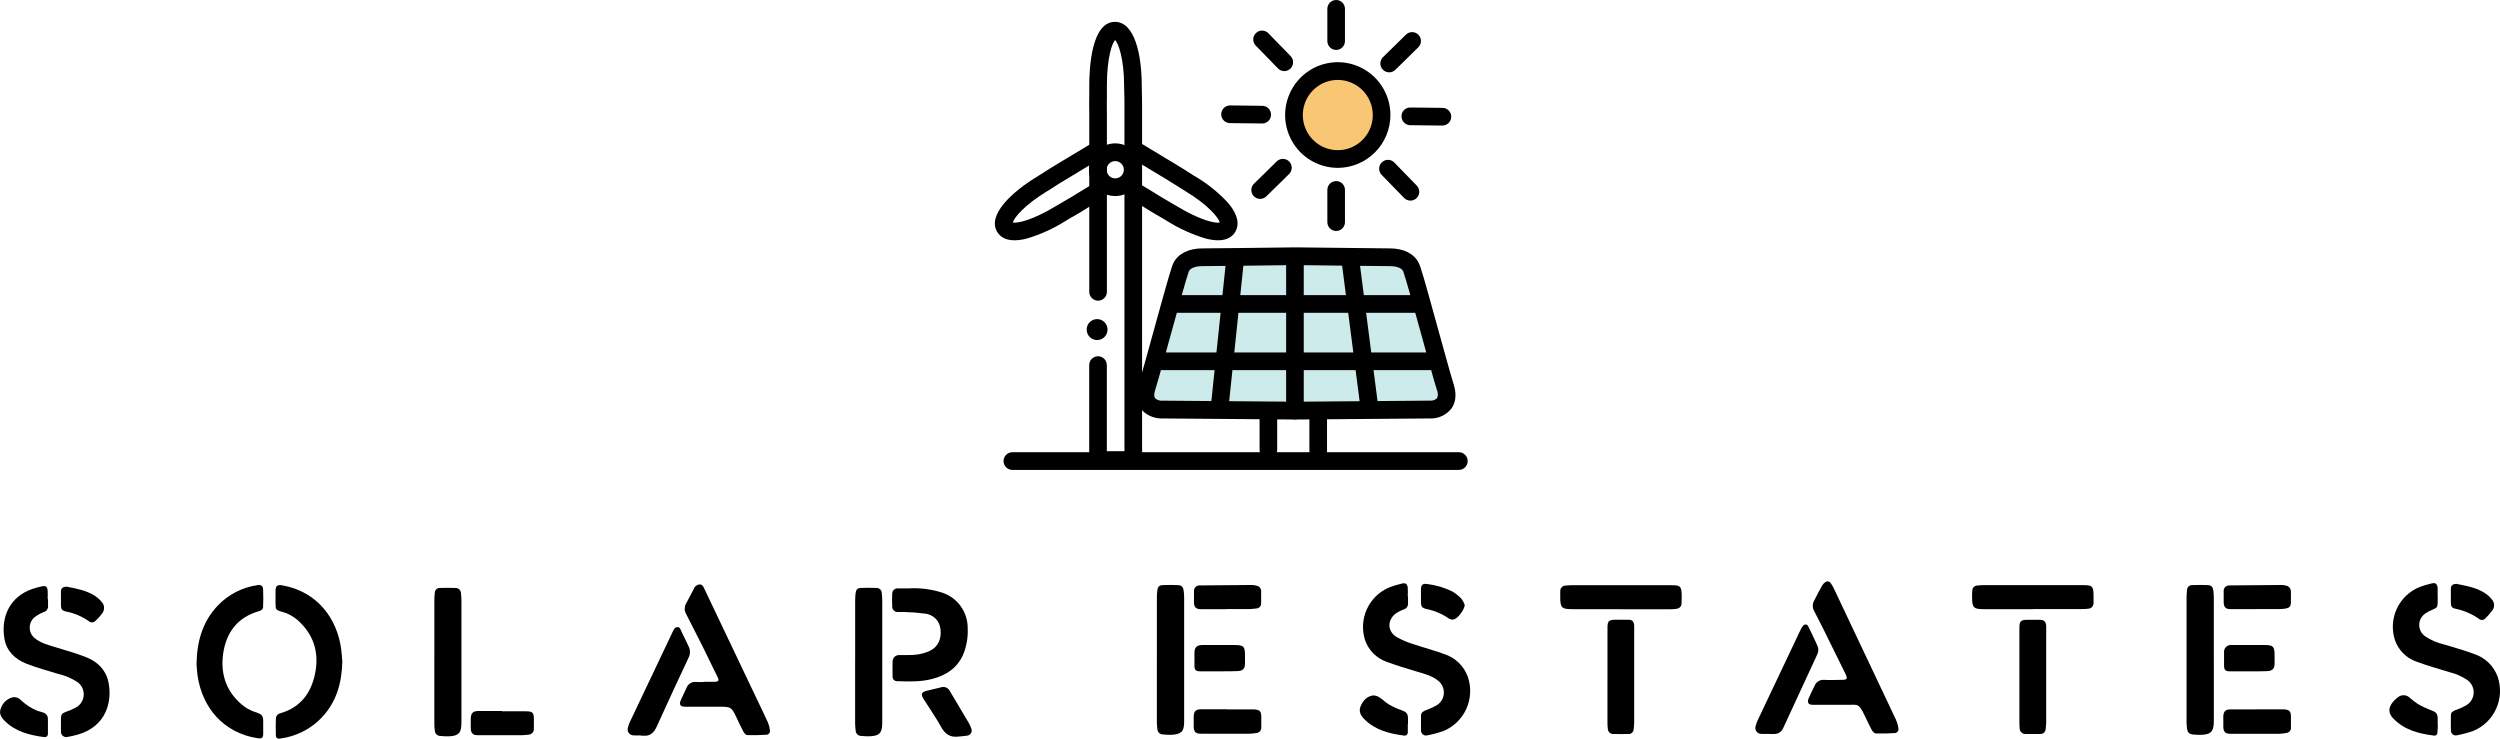 <svg width="132" height="39" viewBox="0 0 132 39" fill="none" xmlns="http://www.w3.org/2000/svg">
<g clip-path="url(#clip0_121_11178)">
<path d="M108.039 35.692C108.039 36.505 108.039 37.317 108.039 38.128C108.038 38.249 108.029 38.369 108.011 38.488C108.011 38.525 108.003 38.561 107.988 38.595C107.973 38.628 107.951 38.658 107.924 38.683C107.897 38.708 107.865 38.727 107.83 38.74C107.796 38.752 107.759 38.757 107.723 38.754C107.467 38.754 107.211 38.762 106.956 38.754C106.914 38.757 106.872 38.751 106.833 38.736C106.794 38.722 106.758 38.699 106.727 38.67C106.697 38.641 106.674 38.605 106.658 38.566C106.642 38.527 106.635 38.485 106.637 38.443C106.627 38.339 106.623 38.235 106.624 38.132C106.624 36.471 106.624 34.81 106.624 33.15C106.624 32.799 106.699 32.726 107.046 32.725C107.262 32.725 107.478 32.725 107.693 32.725C107.932 32.725 108.027 32.82 108.039 33.061C108.047 33.217 108.039 33.372 108.039 33.528V35.694" fill="black"/>
<path d="M107.344 32.164H104.731C104.211 32.164 104.132 32.081 104.126 31.563C104.123 31.442 104.126 31.322 104.135 31.202C104.134 31.165 104.14 31.128 104.153 31.094C104.165 31.06 104.185 31.029 104.21 31.002C104.235 30.975 104.266 30.954 104.299 30.939C104.333 30.925 104.369 30.917 104.405 30.917C104.504 30.903 104.604 30.896 104.704 30.896H110.02C110.468 30.896 110.53 30.956 110.539 31.407C110.539 31.547 110.539 31.687 110.539 31.828C110.542 31.866 110.537 31.905 110.524 31.942C110.511 31.979 110.491 32.013 110.466 32.042C110.44 32.071 110.408 32.094 110.373 32.111C110.338 32.127 110.3 32.137 110.262 32.139C110.163 32.154 110.062 32.16 109.962 32.157H107.344" fill="black"/>
<path d="M84.875 35.679V33.122C84.875 32.803 84.956 32.724 85.275 32.721C85.505 32.721 85.741 32.721 85.966 32.721C86.191 32.721 86.263 32.811 86.285 33.021C86.285 33.071 86.285 33.121 86.285 33.177C86.285 34.827 86.285 36.477 86.285 38.126C86.284 38.256 86.274 38.385 86.256 38.514C86.252 38.58 86.222 38.643 86.173 38.688C86.124 38.733 86.059 38.757 85.992 38.755C85.722 38.755 85.452 38.764 85.183 38.755C85.146 38.756 85.109 38.751 85.074 38.737C85.04 38.725 85.008 38.705 84.981 38.679C84.954 38.654 84.933 38.624 84.918 38.59C84.903 38.556 84.895 38.52 84.894 38.483C84.879 38.373 84.872 38.263 84.874 38.153C84.874 37.331 84.874 36.508 84.874 35.686" fill="black"/>
<path d="M85.6 32.164H83.002C82.457 32.164 82.381 32.085 82.381 31.542C82.381 31.436 82.381 31.33 82.381 31.23C82.378 31.191 82.382 31.15 82.395 31.113C82.408 31.075 82.428 31.04 82.456 31.011C82.483 30.981 82.516 30.958 82.552 30.942C82.589 30.926 82.628 30.919 82.668 30.919C82.768 30.907 82.868 30.9 82.968 30.9H88.27C88.72 30.9 88.781 30.958 88.793 31.408C88.793 31.553 88.793 31.699 88.785 31.844C88.79 31.918 88.765 31.991 88.716 32.047C88.667 32.103 88.599 32.137 88.525 32.143C88.427 32.161 88.327 32.169 88.227 32.168H85.6" fill="black"/>
<path d="M96.79 37.215C96.435 37.215 96.078 37.215 95.723 37.215C95.478 37.215 95.399 37.088 95.501 36.862C95.603 36.636 95.701 36.424 95.811 36.208C95.851 36.108 95.922 36.023 96.014 35.967C96.105 35.911 96.213 35.886 96.32 35.897C96.615 35.914 96.911 35.897 97.206 35.897C97.545 35.897 97.573 35.853 97.423 35.545C97.088 34.862 96.751 34.179 96.413 33.496C96.21 33.087 96.008 32.679 95.793 32.274C95.744 32.192 95.717 32.099 95.715 32.003C95.712 31.908 95.734 31.813 95.779 31.729C95.921 31.452 96.064 31.176 96.216 30.905C96.257 30.837 96.314 30.779 96.38 30.736C96.401 30.719 96.426 30.707 96.452 30.701C96.478 30.695 96.505 30.694 96.531 30.698C96.557 30.703 96.582 30.713 96.605 30.728C96.627 30.743 96.645 30.763 96.659 30.786C96.719 30.868 96.77 30.955 96.815 31.046C97.91 33.356 99.006 35.672 100.104 37.995C100.168 38.141 100.212 38.295 100.235 38.453C100.241 38.482 100.242 38.512 100.236 38.541C100.23 38.57 100.218 38.597 100.201 38.621C100.183 38.645 100.161 38.665 100.135 38.68C100.11 38.694 100.081 38.703 100.051 38.705C99.714 38.73 99.375 38.736 99.037 38.725C98.963 38.725 98.87 38.616 98.826 38.537C98.696 38.3 98.586 38.051 98.468 37.808C98.119 37.084 98.094 37.226 97.537 37.215C97.288 37.215 97.036 37.215 96.787 37.215" fill="black"/>
<path d="M93.372 38.749C93.252 38.749 93.131 38.758 93.012 38.749C92.96 38.752 92.908 38.743 92.861 38.721C92.814 38.699 92.773 38.665 92.742 38.623C92.711 38.581 92.691 38.532 92.684 38.48C92.677 38.428 92.683 38.376 92.702 38.327C92.728 38.21 92.77 38.097 92.824 37.991C93.569 36.415 94.315 34.84 95.064 33.266C95.1 33.184 95.147 33.107 95.205 33.038C95.221 33.015 95.243 32.997 95.269 32.986C95.295 32.974 95.323 32.97 95.351 32.974C95.379 32.977 95.405 32.988 95.427 33.006C95.449 33.023 95.466 33.046 95.476 33.073C95.644 33.414 95.808 33.758 95.965 34.105C95.996 34.179 96.01 34.26 96.007 34.341C96.003 34.422 95.981 34.501 95.943 34.572C95.348 35.858 94.752 37.144 94.158 38.431C94.12 38.53 94.052 38.615 93.963 38.673C93.875 38.731 93.77 38.759 93.665 38.754H93.379L93.372 38.749Z" fill="black"/>
<path d="M116.891 34.785V38.065C116.891 38.636 116.735 38.795 116.157 38.801C116.042 38.802 115.927 38.796 115.813 38.784C115.586 38.762 115.502 38.68 115.473 38.457C115.458 38.348 115.451 38.239 115.45 38.129C115.45 35.941 115.45 33.754 115.45 31.568C115.45 31.433 115.459 31.298 115.475 31.163C115.473 31.128 115.48 31.092 115.493 31.059C115.506 31.026 115.526 30.995 115.551 30.97C115.577 30.945 115.607 30.925 115.64 30.912C115.673 30.899 115.709 30.893 115.744 30.894C116.024 30.882 116.304 30.882 116.583 30.894C116.757 30.903 116.839 30.995 116.864 31.174C116.882 31.318 116.89 31.463 116.889 31.609C116.889 32.667 116.889 33.725 116.889 34.783" fill="black"/>
<path d="M119.138 37.453H120.295C120.385 37.453 120.475 37.453 120.565 37.453C120.887 37.47 120.962 37.547 120.962 37.866C120.962 38.042 120.962 38.216 120.962 38.392C120.967 38.429 120.964 38.467 120.954 38.504C120.944 38.54 120.927 38.574 120.903 38.603C120.879 38.632 120.85 38.656 120.816 38.673C120.783 38.691 120.746 38.701 120.709 38.703C120.571 38.73 120.432 38.744 120.292 38.745C119.454 38.745 118.618 38.745 117.782 38.745C117.491 38.745 117.394 38.647 117.391 38.358C117.391 38.177 117.391 37.996 117.391 37.816C117.402 37.559 117.514 37.455 117.768 37.455H119.136" fill="black"/>
<path d="M119.118 32.163H117.785C117.516 32.163 117.416 32.065 117.41 31.793C117.41 31.601 117.41 31.411 117.41 31.221C117.406 31.181 117.412 31.139 117.425 31.101C117.439 31.062 117.461 31.027 117.489 30.997C117.517 30.968 117.552 30.945 117.59 30.93C117.628 30.915 117.669 30.908 117.709 30.91C118.629 30.899 119.549 30.891 120.47 30.887C120.55 30.889 120.63 30.9 120.707 30.921C120.777 30.934 120.84 30.971 120.886 31.026C120.931 31.08 120.957 31.149 120.959 31.22C120.959 31.419 120.968 31.62 120.959 31.821C120.949 32.022 120.883 32.095 120.68 32.132C120.571 32.15 120.462 32.159 120.352 32.159C119.941 32.159 119.532 32.159 119.121 32.159" fill="black"/>
<path d="M118.697 35.446C118.373 35.446 118.048 35.446 117.722 35.446C117.509 35.446 117.433 35.368 117.43 35.153C117.427 34.938 117.43 34.686 117.43 34.46C117.423 34.404 117.429 34.348 117.448 34.295C117.466 34.242 117.497 34.195 117.537 34.156C117.577 34.117 117.625 34.087 117.678 34.07C117.731 34.053 117.788 34.048 117.843 34.057C118.414 34.057 118.986 34.057 119.549 34.057C120.036 34.057 120.099 34.128 120.099 34.62C120.099 34.756 120.099 34.891 120.099 35.027C120.099 35.302 119.989 35.422 119.712 35.436C119.434 35.45 119.15 35.444 118.871 35.446H118.69" fill="black"/>
<path d="M61.083 34.806C61.083 33.728 61.083 32.649 61.083 31.571C61.083 31.436 61.091 31.3 61.107 31.166C61.128 30.992 61.204 30.903 61.375 30.895C61.654 30.881 61.935 30.881 62.214 30.895C62.389 30.905 62.47 30.995 62.496 31.174C62.514 31.298 62.523 31.423 62.523 31.548C62.523 33.733 62.523 35.92 62.523 38.106C62.523 38.611 62.382 38.764 61.88 38.796C61.721 38.803 61.56 38.797 61.401 38.778C61.363 38.778 61.325 38.771 61.29 38.757C61.255 38.742 61.222 38.721 61.195 38.694C61.168 38.668 61.146 38.636 61.131 38.601C61.117 38.566 61.109 38.528 61.108 38.489C61.091 38.366 61.082 38.241 61.082 38.116C61.082 37.013 61.082 35.909 61.082 34.806" fill="black"/>
<path d="M64.77 37.455H66.078C66.118 37.455 66.158 37.455 66.197 37.455C66.521 37.473 66.594 37.547 66.596 37.866C66.596 38.038 66.596 38.207 66.596 38.379C66.601 38.419 66.599 38.46 66.587 38.499C66.576 38.538 66.556 38.575 66.53 38.606C66.503 38.636 66.471 38.661 66.434 38.679C66.397 38.696 66.357 38.705 66.317 38.706C66.189 38.729 66.059 38.74 65.929 38.74C65.093 38.74 64.257 38.74 63.419 38.74C63.126 38.74 63.03 38.643 63.027 38.354C63.027 38.178 63.027 38.002 63.027 37.828C63.038 37.55 63.145 37.449 63.419 37.449H64.772L64.77 37.455Z" fill="black"/>
<path d="M64.751 32.165H63.401C63.157 32.165 63.05 32.064 63.042 31.822C63.042 31.622 63.042 31.422 63.042 31.221C63.039 31.18 63.044 31.139 63.058 31.1C63.071 31.061 63.093 31.026 63.122 30.997C63.15 30.967 63.185 30.944 63.223 30.929C63.261 30.914 63.302 30.908 63.343 30.91C64.263 30.899 65.183 30.891 66.104 30.887C66.189 30.889 66.274 30.902 66.355 30.927C66.42 30.939 66.479 30.974 66.522 31.024C66.564 31.075 66.588 31.14 66.588 31.206C66.588 31.421 66.588 31.637 66.588 31.852C66.59 31.886 66.585 31.92 66.574 31.953C66.562 31.985 66.545 32.014 66.522 32.04C66.499 32.066 66.472 32.086 66.441 32.101C66.41 32.116 66.377 32.124 66.343 32.126C66.224 32.143 66.105 32.154 65.985 32.157C65.575 32.157 65.164 32.157 64.755 32.157" fill="black"/>
<path d="M64.322 35.445C64.001 35.445 63.68 35.445 63.36 35.445C63.145 35.445 63.07 35.371 63.067 35.156C63.064 34.941 63.067 34.689 63.067 34.463C63.067 34.184 63.2 34.058 63.475 34.057C64.046 34.057 64.617 34.057 65.181 34.057C65.67 34.057 65.736 34.13 65.736 34.615C65.736 34.757 65.736 34.897 65.736 35.037C65.736 35.296 65.626 35.419 65.366 35.433C65.105 35.447 64.815 35.442 64.54 35.445H64.316" fill="black"/>
<path d="M74.344 31.491C74.344 31.611 74.344 31.731 74.344 31.851C74.351 31.924 74.331 31.997 74.289 32.057C74.246 32.117 74.184 32.161 74.113 32.179C73.977 32.227 73.846 32.292 73.725 32.372C73.245 32.71 73.235 33.32 73.733 33.63C74.027 33.796 74.34 33.928 74.664 34.022C75.197 34.206 75.749 34.342 76.275 34.541C76.555 34.633 76.811 34.788 77.022 34.993C77.234 35.199 77.397 35.45 77.499 35.727C77.692 36.284 77.664 36.894 77.421 37.43C77.178 37.966 76.738 38.388 76.193 38.607C75.924 38.7 75.648 38.773 75.368 38.825C75.328 38.837 75.285 38.84 75.244 38.832C75.202 38.825 75.163 38.807 75.13 38.781C75.097 38.755 75.071 38.721 75.053 38.683C75.036 38.645 75.028 38.603 75.03 38.56C75.02 38.3 75.03 38.039 75.03 37.782C75.03 37.626 75.146 37.556 75.279 37.502C75.487 37.429 75.686 37.338 75.876 37.228C75.983 37.159 76.071 37.065 76.134 36.954C76.196 36.844 76.231 36.719 76.236 36.592C76.24 36.465 76.214 36.339 76.16 36.224C76.106 36.109 76.024 36.009 75.923 35.933C75.585 35.662 75.171 35.568 74.769 35.447C74.253 35.291 73.731 35.136 73.229 34.949C72.96 34.857 72.715 34.704 72.514 34.502C72.313 34.299 72.161 34.053 72.07 33.783C71.902 33.245 71.939 32.664 72.175 32.153C72.411 31.641 72.828 31.237 73.345 31.018C73.565 30.934 73.79 30.865 74.019 30.812C74.216 30.764 74.305 30.828 74.329 31.03C74.337 31.186 74.337 31.342 74.329 31.497H74.341" fill="black"/>
<path d="M74.332 38.239C74.332 38.38 74.332 38.52 74.332 38.66C74.334 38.687 74.33 38.714 74.319 38.739C74.309 38.764 74.293 38.786 74.272 38.803C74.251 38.82 74.227 38.833 74.201 38.838C74.174 38.844 74.147 38.844 74.121 38.837C73.345 38.734 72.615 38.551 72.04 37.976C71.849 37.786 71.729 37.575 71.835 37.305C71.963 36.994 72.17 36.756 72.516 36.717C72.649 36.724 72.776 36.772 72.882 36.854C73.037 36.953 73.164 37.098 73.324 37.188C73.539 37.313 73.764 37.417 73.998 37.5C74.253 37.59 74.337 37.67 74.343 37.937C74.343 38.037 74.343 38.138 74.343 38.238H74.33" fill="black"/>
<path d="M77.341 31.945C77.311 32.197 76.986 32.653 76.753 32.709C76.707 32.718 76.66 32.717 76.615 32.707C76.57 32.697 76.527 32.678 76.489 32.651C76.142 32.411 75.75 32.244 75.337 32.161C75.076 32.1 75.027 32.035 75.027 31.765C75.027 31.544 75.027 31.323 75.027 31.104C75.027 30.884 75.134 30.803 75.337 30.834C75.8 30.887 76.251 31.019 76.671 31.224C76.856 31.331 77.025 31.466 77.172 31.622C77.244 31.72 77.3 31.829 77.339 31.945" fill="black"/>
<path d="M128.71 31.501C128.71 31.607 128.71 31.712 128.71 31.812C128.71 32.046 128.667 32.092 128.456 32.181C128.316 32.236 128.183 32.306 128.059 32.391C127.959 32.458 127.878 32.548 127.821 32.654C127.765 32.76 127.735 32.878 127.735 32.998C127.735 33.118 127.765 33.236 127.821 33.342C127.878 33.447 127.959 33.538 128.059 33.604C128.356 33.801 128.686 33.943 129.033 34.023C129.573 34.188 130.119 34.334 130.647 34.535C130.93 34.628 131.187 34.785 131.4 34.992C131.613 35.2 131.776 35.453 131.877 35.734C132.066 36.286 132.038 36.891 131.797 37.422C131.557 37.955 131.123 38.374 130.584 38.595C130.306 38.692 130.022 38.768 129.732 38.822C129.693 38.833 129.652 38.834 129.612 38.826C129.572 38.817 129.535 38.8 129.503 38.774C129.471 38.748 129.446 38.715 129.429 38.678C129.413 38.641 129.405 38.6 129.407 38.559C129.397 38.295 129.407 38.029 129.407 37.762C129.407 37.597 129.532 37.543 129.664 37.488C129.867 37.419 130.062 37.33 130.247 37.222C130.355 37.153 130.444 37.058 130.507 36.946C130.57 36.834 130.606 36.709 130.61 36.58C130.614 36.452 130.587 36.324 130.531 36.208C130.475 36.093 130.392 35.992 130.289 35.916C130 35.716 129.677 35.572 129.335 35.491C128.758 35.312 128.174 35.153 127.608 34.941C127.338 34.851 127.092 34.699 126.891 34.497C126.689 34.295 126.537 34.049 126.446 33.778C126.275 33.236 126.314 32.649 126.554 32.134C126.795 31.619 127.219 31.214 127.744 31C127.949 30.922 128.16 30.858 128.374 30.808C128.594 30.752 128.684 30.817 128.707 31.046C128.709 31.066 128.709 31.086 128.707 31.105C128.707 31.236 128.707 31.367 128.707 31.496" fill="black"/>
<path d="M128.718 38.247C128.718 38.392 128.707 38.537 128.695 38.681C128.696 38.706 128.691 38.73 128.681 38.752C128.671 38.774 128.656 38.793 128.637 38.808C128.618 38.823 128.596 38.834 128.572 38.839C128.549 38.844 128.524 38.843 128.501 38.837C127.704 38.738 126.95 38.543 126.362 37.933C126.12 37.677 126.091 37.419 126.294 37.133C126.385 37.007 126.495 36.897 126.621 36.807C126.709 36.738 126.819 36.702 126.93 36.708C127.042 36.713 127.148 36.758 127.229 36.835C127.367 36.959 127.514 37.072 127.668 37.175C127.897 37.305 128.136 37.416 128.383 37.508C128.614 37.592 128.703 37.677 128.71 37.928C128.71 38.032 128.71 38.138 128.71 38.239" fill="black"/>
<path d="M129.702 30.828C130.241 30.939 130.84 31.027 131.335 31.41C131.42 31.48 131.498 31.558 131.566 31.645C131.635 31.72 131.678 31.816 131.686 31.918C131.694 32.02 131.668 32.121 131.611 32.206C131.496 32.368 131.366 32.519 131.221 32.656C131.179 32.702 131.121 32.729 131.059 32.733C130.997 32.736 130.936 32.715 130.89 32.675C130.517 32.413 130.094 32.232 129.649 32.142C129.444 32.092 129.405 32.021 129.405 31.806C129.405 31.566 129.405 31.325 129.405 31.083C129.405 30.918 129.498 30.831 129.706 30.828" fill="black"/>
<path d="M10.377 35.037C10.401 33.812 10.719 32.791 11.513 31.958C12.069 31.383 12.799 31.009 13.589 30.897C13.788 30.865 13.88 30.921 13.892 31.125C13.909 31.427 13.903 31.732 13.892 32.035C13.892 32.168 13.797 32.235 13.676 32.269C12.535 32.591 11.939 33.402 11.781 34.526C11.623 35.65 11.991 36.634 12.93 37.329C13.124 37.459 13.336 37.559 13.56 37.624C13.813 37.713 13.895 37.794 13.897 38.062C13.897 38.286 13.897 38.51 13.897 38.734C13.897 38.959 13.828 39.011 13.599 38.977C11.809 38.703 10.692 37.377 10.435 35.699C10.398 35.448 10.387 35.193 10.373 35.032" fill="black"/>
<path d="M18.077 34.87C18.056 36.053 17.766 37.05 17.008 37.865C16.419 38.493 15.629 38.893 14.776 38.997C14.655 39.016 14.571 38.961 14.567 38.842C14.557 38.53 14.554 38.219 14.567 37.917C14.573 37.853 14.599 37.794 14.642 37.747C14.686 37.7 14.743 37.669 14.806 37.658C15.883 37.347 16.44 36.569 16.643 35.533C16.861 34.419 16.546 33.452 15.665 32.701C15.429 32.507 15.154 32.368 14.858 32.294C14.582 32.219 14.548 32.175 14.548 31.886C14.548 31.657 14.548 31.428 14.548 31.198C14.548 30.924 14.649 30.858 14.917 30.908C16.778 31.244 17.814 32.689 18.019 34.302C18.047 34.52 18.058 34.739 18.069 34.868" fill="black"/>
<path d="M37.191 36C37.371 36 37.549 36 37.729 36C37.941 35.992 37.982 35.933 37.884 35.741C37.623 35.197 37.359 34.656 37.09 34.117C36.803 33.542 36.513 32.972 36.221 32.405C36.176 32.324 36.153 32.233 36.153 32.14C36.153 32.048 36.176 31.956 36.221 31.876C36.357 31.61 36.496 31.345 36.639 31.082C36.662 31.017 36.704 30.962 36.76 30.922C36.815 30.882 36.881 30.86 36.949 30.857C37.095 30.857 37.146 30.996 37.199 31.108L39.981 36.951C40.172 37.351 40.367 37.749 40.549 38.153C40.602 38.281 40.637 38.416 40.651 38.554C40.657 38.582 40.657 38.61 40.651 38.638C40.645 38.665 40.633 38.691 40.617 38.714C40.6 38.736 40.579 38.755 40.555 38.769C40.531 38.783 40.504 38.791 40.476 38.794C40.135 38.816 39.792 38.825 39.452 38.813C39.379 38.813 39.289 38.701 39.246 38.62C39.117 38.383 39.007 38.139 38.891 37.894C38.622 37.329 38.6 37.315 37.974 37.315H36.195C35.91 37.315 35.838 37.202 35.959 36.94C36.052 36.736 36.145 36.532 36.243 36.33C36.279 36.225 36.35 36.135 36.444 36.077C36.537 36.018 36.648 35.993 36.758 36.007C36.901 36.021 37.047 36.007 37.191 36.007V36Z" fill="black"/>
<path d="M33.831 38.827C33.703 38.834 33.574 38.834 33.445 38.827C33.396 38.826 33.348 38.814 33.305 38.791C33.261 38.769 33.224 38.736 33.196 38.696C33.167 38.656 33.148 38.61 33.141 38.562C33.134 38.513 33.138 38.464 33.154 38.417C33.178 38.309 33.215 38.205 33.264 38.106C34.009 36.532 34.756 34.959 35.505 33.385L35.517 33.357C35.576 33.25 35.62 33.116 35.77 33.111C35.92 33.107 35.939 33.267 35.99 33.361C36.116 33.61 36.227 33.865 36.352 34.114C36.402 34.21 36.429 34.317 36.429 34.425C36.429 34.534 36.402 34.641 36.352 34.737C35.785 35.95 35.215 37.161 34.666 38.383C34.511 38.716 34.309 38.881 33.944 38.842C33.905 38.84 33.865 38.84 33.825 38.842V38.834" fill="black"/>
<path d="M22.934 34.923C22.934 33.842 22.934 32.76 22.934 31.677C22.935 31.548 22.943 31.418 22.959 31.29C22.961 31.224 22.989 31.161 23.037 31.115C23.085 31.07 23.149 31.044 23.215 31.045C23.499 31.036 23.782 31.033 24.065 31.045C24.102 31.046 24.138 31.053 24.171 31.067C24.205 31.082 24.236 31.103 24.261 31.129C24.287 31.156 24.307 31.187 24.32 31.221C24.334 31.255 24.34 31.292 24.339 31.329C24.356 31.462 24.364 31.597 24.364 31.732C24.364 33.876 24.364 36.02 24.364 38.163C24.364 38.706 24.209 38.87 23.663 38.878C23.524 38.88 23.384 38.873 23.246 38.858C23.172 38.858 23.101 38.83 23.048 38.779C22.995 38.729 22.963 38.659 22.96 38.585C22.942 38.472 22.933 38.357 22.933 38.242C22.933 37.135 22.933 36.028 22.933 34.922" fill="black"/>
<path d="M26.511 37.557C26.948 37.557 27.387 37.547 27.825 37.557C28.119 37.564 28.187 37.65 28.189 37.944C28.189 38.114 28.189 38.284 28.189 38.453C28.194 38.496 28.19 38.539 28.177 38.58C28.164 38.621 28.143 38.659 28.114 38.691C28.085 38.723 28.05 38.748 28.011 38.766C27.972 38.783 27.929 38.792 27.887 38.791C27.778 38.807 27.669 38.816 27.559 38.818C26.784 38.818 26.008 38.818 25.233 38.818C24.965 38.818 24.861 38.713 24.856 38.449C24.856 38.274 24.856 38.098 24.856 37.924C24.868 37.647 24.983 37.541 25.258 37.541H26.511V37.552" fill="black"/>
<path d="M48.048 31.063C48.61 31.039 49.173 31.112 49.71 31.279C50.117 31.403 50.472 31.657 50.721 32.002C50.971 32.346 51.102 32.764 51.094 33.19C51.115 33.644 51.039 34.098 50.872 34.521C50.562 35.262 49.965 35.656 49.214 35.85C48.612 36.006 48 35.989 47.389 35.966C47.353 35.97 47.317 35.966 47.283 35.954C47.25 35.943 47.219 35.923 47.194 35.898C47.169 35.873 47.15 35.842 47.139 35.808C47.127 35.774 47.123 35.738 47.128 35.703C47.128 35.453 47.119 35.203 47.128 34.955C47.124 34.905 47.131 34.854 47.149 34.806C47.167 34.759 47.195 34.716 47.232 34.681C47.268 34.646 47.312 34.62 47.36 34.604C47.408 34.588 47.459 34.583 47.51 34.589C47.803 34.58 48.099 34.602 48.389 34.564C48.639 34.535 48.883 34.465 49.112 34.357C49.535 34.152 49.724 33.713 49.656 33.212C49.635 33.003 49.543 32.807 49.395 32.659C49.246 32.511 49.051 32.419 48.843 32.399C48.474 32.351 48.102 32.322 47.73 32.312C47.632 32.312 47.531 32.312 47.432 32.312C47.391 32.318 47.349 32.315 47.309 32.302C47.269 32.29 47.233 32.27 47.202 32.242C47.171 32.214 47.147 32.179 47.131 32.141C47.115 32.102 47.108 32.061 47.109 32.019C47.098 31.79 47.098 31.56 47.109 31.331C47.113 31.257 47.145 31.188 47.2 31.138C47.254 31.089 47.326 31.063 47.399 31.066C47.618 31.066 47.837 31.066 48.055 31.066" fill="black"/>
<path d="M45.152 34.922C45.152 33.86 45.152 32.798 45.152 31.737C45.153 31.597 45.16 31.457 45.175 31.318C45.194 31.145 45.27 31.053 45.437 31.044C45.72 31.032 46.003 31.033 46.286 31.044C46.357 31.044 46.426 31.072 46.477 31.123C46.527 31.173 46.556 31.241 46.557 31.313C46.572 31.437 46.58 31.561 46.582 31.685C46.582 33.853 46.582 36.022 46.582 38.191C46.582 38.7 46.427 38.862 45.913 38.875C45.764 38.879 45.615 38.873 45.467 38.856C45.429 38.856 45.392 38.849 45.356 38.835C45.322 38.82 45.29 38.799 45.263 38.772C45.236 38.745 45.215 38.714 45.2 38.679C45.186 38.644 45.178 38.606 45.178 38.568C45.161 38.445 45.152 38.321 45.15 38.196C45.15 37.105 45.15 36.015 45.15 34.927" fill="black"/>
<path d="M50.594 38.892C50.166 38.945 49.899 38.761 49.691 38.383C49.411 37.874 49.071 37.394 48.761 36.901C48.606 36.651 48.655 36.536 48.944 36.469L49.684 36.292C49.771 36.262 49.867 36.265 49.952 36.3C50.038 36.335 50.108 36.401 50.149 36.483C50.485 37.047 50.821 37.612 51.156 38.179C51.206 38.264 51.247 38.355 51.278 38.45C51.298 38.491 51.308 38.536 51.306 38.582C51.304 38.628 51.291 38.672 51.268 38.712C51.244 38.751 51.211 38.784 51.172 38.807C51.133 38.831 51.088 38.843 51.042 38.845C50.887 38.873 50.732 38.878 50.577 38.892" fill="black"/>
<path d="M2.537 31.632C2.537 31.75 2.537 31.87 2.537 31.99C2.544 32.062 2.524 32.135 2.482 32.195C2.441 32.255 2.38 32.298 2.309 32.317C2.139 32.384 1.979 32.474 1.832 32.583C1.749 32.651 1.682 32.737 1.636 32.834C1.591 32.931 1.568 33.038 1.569 33.145C1.57 33.253 1.595 33.359 1.642 33.455C1.69 33.552 1.758 33.636 1.843 33.702C2.139 33.945 2.502 34.04 2.858 34.151C3.423 34.327 3.997 34.481 4.544 34.697C5.135 34.931 5.584 35.354 5.722 35.997C5.946 37.046 5.607 38.359 4.104 38.788C3.932 38.838 3.755 38.874 3.58 38.907C3.535 38.92 3.488 38.922 3.442 38.913C3.397 38.904 3.354 38.883 3.318 38.853C3.283 38.823 3.255 38.785 3.237 38.742C3.22 38.698 3.213 38.651 3.218 38.605C3.218 38.381 3.218 38.155 3.218 37.931C3.218 37.734 3.28 37.663 3.466 37.59C3.66 37.526 3.846 37.445 4.025 37.347C4.142 37.28 4.24 37.183 4.31 37.067C4.379 36.951 4.418 36.818 4.422 36.683C4.426 36.547 4.395 36.413 4.332 36.293C4.269 36.173 4.177 36.071 4.064 35.997C3.765 35.807 3.437 35.669 3.093 35.588C2.523 35.413 1.943 35.259 1.387 35.04C0.796 34.805 0.346 34.381 0.234 33.727C0.036 32.574 0.518 31.499 1.718 31.093C1.874 31.04 2.041 30.997 2.205 30.959C2.409 30.914 2.5 30.976 2.516 31.183C2.523 31.333 2.523 31.482 2.516 31.632H2.523" fill="black"/>
<path d="M2.531 38.326C2.531 38.46 2.531 38.595 2.531 38.729C2.531 38.863 2.454 38.934 2.316 38.916C1.551 38.813 0.82 38.633 0.248 38.063C0.068 37.884 -0.062 37.684 0.036 37.424C0.081 37.274 0.165 37.138 0.28 37.031C0.394 36.923 0.534 36.848 0.687 36.813C0.761 36.803 0.837 36.811 0.907 36.836C0.978 36.861 1.042 36.903 1.093 36.957C1.346 37.199 1.64 37.391 1.962 37.526C2.06 37.561 2.16 37.586 2.26 37.617C2.339 37.634 2.41 37.678 2.459 37.743C2.508 37.807 2.534 37.887 2.53 37.968C2.53 38.086 2.53 38.206 2.53 38.326" fill="black"/>
<path d="M3.539 30.98C4.015 31.071 4.535 31.166 4.994 31.448C5.127 31.534 5.247 31.639 5.351 31.759C5.435 31.84 5.487 31.949 5.495 32.066C5.503 32.182 5.467 32.298 5.394 32.389C5.289 32.533 5.169 32.666 5.036 32.785C4.992 32.831 4.932 32.859 4.869 32.862C4.805 32.866 4.743 32.844 4.695 32.802C4.331 32.546 3.918 32.371 3.482 32.287C3.266 32.237 3.218 32.159 3.218 31.938C3.218 31.717 3.218 31.471 3.218 31.236C3.218 31.06 3.319 30.971 3.538 30.979" fill="black"/>
<path d="M75.773 22.027L68.831 22.083H68.592H68.527H68.35L61.411 22.027C61.411 22.027 60.359 21.968 60.71 20.856C61.06 19.744 62.405 14.652 62.52 14.521C62.638 14.257 62.985 13.992 63.632 13.992C64.147 13.992 67.163 13.953 68.35 13.938H68.592H68.831C70.02 13.953 73.037 13.992 73.552 13.992C74.195 13.992 74.546 14.257 74.661 14.521C74.779 14.652 76.123 19.74 76.474 20.856C76.824 21.972 75.773 22.027 75.773 22.027" fill="#CCEBEA"/>
<path d="M72.953 6.178C72.953 6.637 72.817 7.086 72.563 7.467C72.309 7.848 71.948 8.146 71.526 8.321C71.103 8.497 70.639 8.543 70.19 8.453C69.742 8.364 69.33 8.143 69.007 7.819C68.683 7.495 68.463 7.082 68.373 6.632C68.283 6.182 68.329 5.715 68.503 5.291C68.677 4.867 68.973 4.504 69.353 4.249C69.732 3.993 70.179 3.856 70.636 3.855C70.94 3.855 71.242 3.914 71.523 4.031C71.804 4.147 72.059 4.318 72.275 4.534C72.49 4.75 72.661 5.006 72.777 5.288C72.894 5.571 72.953 5.873 72.953 6.178" fill="#F9C673"/>
<path d="M77.027 24.811H53.453C53.329 24.811 53.211 24.762 53.124 24.674C53.036 24.587 52.987 24.468 52.987 24.344C52.987 24.22 53.036 24.101 53.124 24.014C53.211 23.926 53.329 23.877 53.453 23.877H77.027C77.151 23.877 77.269 23.926 77.356 24.014C77.444 24.101 77.493 24.22 77.493 24.344C77.493 24.468 77.444 24.587 77.356 24.674C77.269 24.762 77.151 24.811 77.027 24.811Z" fill="black"/>
<path d="M70.636 8.863C70.086 8.863 69.549 8.7 69.091 8.393C68.634 8.087 68.277 7.651 68.067 7.141C67.856 6.632 67.801 6.07 67.908 5.529C68.016 4.988 68.28 4.491 68.669 4.1C69.058 3.71 69.553 3.444 70.093 3.337C70.632 3.229 71.191 3.285 71.699 3.496C72.207 3.707 72.641 4.065 72.946 4.524C73.251 4.983 73.414 5.523 73.414 6.075C73.413 6.814 73.12 7.523 72.599 8.045C72.078 8.568 71.372 8.862 70.636 8.863ZM70.636 4.22C70.27 4.22 69.913 4.329 69.61 4.533C69.306 4.737 69.069 5.026 68.929 5.365C68.79 5.704 68.753 6.077 68.824 6.436C68.895 6.796 69.071 7.126 69.33 7.386C69.588 7.645 69.917 7.822 70.275 7.893C70.634 7.965 71.005 7.928 71.343 7.788C71.68 7.647 71.969 7.41 72.172 7.105C72.375 6.8 72.483 6.441 72.483 6.075C72.483 5.583 72.288 5.112 71.942 4.764C71.595 4.416 71.126 4.221 70.636 4.22" fill="black"/>
<path d="M70.549 2.636C70.426 2.636 70.307 2.587 70.22 2.499C70.133 2.411 70.084 2.293 70.084 2.169V0.467C70.084 0.343 70.133 0.224 70.22 0.137C70.307 0.049 70.426 0 70.549 0C70.672 0 70.791 0.049 70.878 0.137C70.965 0.224 71.014 0.343 71.014 0.467V2.169C71.014 2.293 70.965 2.411 70.878 2.499C70.791 2.587 70.672 2.636 70.549 2.636" fill="black"/>
<path d="M70.549 12.196C70.426 12.196 70.307 12.147 70.22 12.059C70.133 11.972 70.084 11.853 70.084 11.729V10.028C70.084 9.904 70.133 9.785 70.22 9.697C70.307 9.61 70.426 9.561 70.549 9.561C70.672 9.561 70.791 9.61 70.878 9.697C70.965 9.785 71.014 9.904 71.014 10.028V11.729C71.014 11.853 70.965 11.972 70.878 12.059C70.791 12.147 70.672 12.196 70.549 12.196" fill="black"/>
<path d="M76.159 6.63L74.465 6.61C74.342 6.61 74.223 6.561 74.136 6.473C74.049 6.386 74 6.267 74 6.143C73.999 6.081 74.01 6.02 74.033 5.963C74.056 5.905 74.09 5.853 74.133 5.81C74.177 5.766 74.229 5.732 74.286 5.709C74.343 5.686 74.404 5.675 74.465 5.676L76.16 5.695C76.284 5.695 76.402 5.744 76.489 5.831C76.577 5.919 76.626 6.038 76.626 6.162C76.626 6.285 76.577 6.404 76.489 6.492C76.402 6.579 76.284 6.629 76.16 6.629" fill="black"/>
<path d="M66.634 6.519L64.941 6.501C64.817 6.499 64.699 6.449 64.613 6.36C64.527 6.271 64.479 6.152 64.481 6.028C64.482 5.904 64.533 5.786 64.621 5.699C64.709 5.613 64.828 5.565 64.951 5.566L66.645 5.587C66.769 5.587 66.887 5.636 66.974 5.723C67.061 5.811 67.11 5.93 67.11 6.054C67.11 6.178 67.061 6.296 66.974 6.384C66.887 6.472 66.769 6.521 66.645 6.521" fill="black"/>
<path d="M74.47 10.592C74.408 10.592 74.346 10.579 74.289 10.555C74.232 10.531 74.18 10.495 74.136 10.45L72.951 9.234C72.865 9.146 72.817 9.026 72.819 8.902C72.82 8.778 72.871 8.659 72.959 8.573C73.048 8.486 73.167 8.438 73.29 8.439C73.414 8.441 73.532 8.492 73.618 8.58L74.803 9.798C74.868 9.864 74.911 9.947 74.928 10.037C74.945 10.128 74.936 10.221 74.9 10.306C74.864 10.391 74.804 10.463 74.728 10.514C74.651 10.565 74.562 10.592 74.47 10.592Z" fill="black"/>
<path d="M67.812 3.755C67.75 3.755 67.689 3.742 67.632 3.718C67.575 3.694 67.523 3.659 67.48 3.615L66.293 2.397C66.212 2.308 66.168 2.19 66.172 2.069C66.175 1.948 66.225 1.833 66.312 1.748C66.398 1.663 66.514 1.616 66.634 1.615C66.755 1.615 66.871 1.661 66.959 1.745L68.144 2.961C68.23 3.049 68.277 3.169 68.276 3.293C68.274 3.416 68.224 3.534 68.136 3.621C68.049 3.707 67.932 3.755 67.81 3.755" fill="black"/>
<path d="M66.537 10.501C66.444 10.501 66.353 10.473 66.276 10.421C66.199 10.37 66.139 10.296 66.105 10.21C66.07 10.124 66.061 10.029 66.08 9.938C66.099 9.847 66.144 9.764 66.211 9.699L67.424 8.511C67.513 8.429 67.63 8.385 67.751 8.389C67.871 8.392 67.986 8.443 68.07 8.529C68.155 8.616 68.202 8.732 68.203 8.853C68.203 8.975 68.157 9.091 68.074 9.179L66.862 10.368C66.775 10.453 66.658 10.501 66.537 10.501" fill="black"/>
<path d="M73.349 3.819C73.256 3.819 73.165 3.792 73.088 3.74C73.011 3.688 72.951 3.615 72.916 3.528C72.882 3.442 72.873 3.348 72.892 3.257C72.911 3.166 72.957 3.082 73.023 3.017L74.236 1.828C74.324 1.741 74.443 1.694 74.567 1.695C74.69 1.697 74.808 1.748 74.894 1.837C74.98 1.925 75.028 2.045 75.026 2.169C75.025 2.293 74.974 2.411 74.886 2.497L73.674 3.687C73.587 3.772 73.47 3.821 73.349 3.821" fill="black"/>
<path d="M60.302 24.759H57.51V19.277C57.51 19.153 57.559 19.035 57.646 18.947C57.734 18.859 57.852 18.81 57.975 18.81C58.099 18.81 58.217 18.859 58.304 18.947C58.392 19.035 58.441 19.153 58.441 19.277V23.825H59.371V5.587C59.371 5.331 59.371 5.148 59.362 4.973C59.362 4.83 59.353 4.693 59.353 4.533C59.353 3.116 59.056 2.289 58.876 2.112C58.721 2.283 58.444 3.029 58.444 4.533C58.444 4.726 58.444 4.895 58.444 5.063C58.444 5.347 58.434 5.616 58.444 5.998V15.409C58.444 15.532 58.395 15.651 58.307 15.739C58.22 15.826 58.102 15.876 57.978 15.876C57.855 15.876 57.737 15.826 57.649 15.739C57.562 15.651 57.513 15.532 57.513 15.409V6.007C57.502 5.619 57.513 5.328 57.513 5.046C57.513 4.891 57.513 4.719 57.513 4.533C57.513 3.518 57.645 1.154 58.872 1.154C59.914 1.154 60.285 2.9 60.285 4.533C60.285 4.688 60.285 4.81 60.292 4.944C60.292 5.129 60.305 5.323 60.302 5.59V24.759Z" fill="black"/>
<path d="M53.563 12.688C53.046 12.688 52.787 12.467 52.652 12.245C52.117 11.35 53.42 10.131 54.816 9.291C54.943 9.214 55.05 9.144 55.163 9.071C55.319 8.972 55.481 8.866 55.709 8.73L57.608 7.586L58.087 8.386L56.187 9.534C55.968 9.663 55.815 9.762 55.669 9.857C55.548 9.935 55.433 10.013 55.297 10.091C54.087 10.823 53.535 11.503 53.476 11.75C53.702 11.797 54.481 11.649 55.765 10.874C55.931 10.774 56.075 10.689 56.223 10.605C56.468 10.463 56.699 10.329 57.017 10.127L57.684 9.723L58.163 10.525L57.507 10.921C57.183 11.129 56.931 11.274 56.688 11.416C56.547 11.497 56.406 11.571 56.246 11.676C55.618 12.071 54.94 12.379 54.23 12.591C54.013 12.652 53.789 12.684 53.564 12.688" fill="black"/>
<path d="M64.317 12.688C64.092 12.684 63.869 12.652 63.652 12.591C62.942 12.379 62.263 12.071 61.636 11.676C61.48 11.578 61.333 11.497 61.192 11.414C60.949 11.274 60.699 11.129 60.364 10.914L59.717 10.525L60.198 9.723L60.854 10.12C61.181 10.329 61.412 10.463 61.657 10.605C61.803 10.689 61.949 10.774 62.115 10.874C63.399 11.652 64.178 11.799 64.406 11.75C64.347 11.503 63.794 10.816 62.583 10.091C62.447 10.01 62.332 9.935 62.211 9.856C62.065 9.762 61.912 9.663 61.698 9.535L59.795 8.386L60.274 7.586L62.174 8.732C62.399 8.866 62.562 8.97 62.715 9.071C62.828 9.144 62.937 9.213 63.064 9.291C63.709 9.663 64.296 10.129 64.806 10.673C65.471 11.433 65.398 11.948 65.22 12.245C65.088 12.467 64.828 12.688 64.309 12.688" fill="black"/>
<path d="M58.884 10.352C58.61 10.352 58.342 10.271 58.113 10.118C57.885 9.965 57.707 9.748 57.602 9.493C57.497 9.239 57.469 8.959 57.523 8.689C57.576 8.419 57.708 8.171 57.902 7.976C58.096 7.781 58.343 7.649 58.612 7.595C58.882 7.541 59.161 7.569 59.414 7.675C59.667 7.78 59.884 7.959 60.036 8.188C60.188 8.417 60.27 8.686 60.269 8.962C60.268 9.33 60.122 9.683 59.863 9.944C59.603 10.204 59.251 10.351 58.884 10.352V10.352ZM58.884 8.506C58.794 8.506 58.706 8.532 58.632 8.582C58.557 8.633 58.499 8.704 58.464 8.787C58.43 8.871 58.421 8.962 58.438 9.051C58.456 9.139 58.499 9.22 58.563 9.284C58.626 9.348 58.707 9.392 58.796 9.409C58.884 9.427 58.975 9.418 59.058 9.383C59.141 9.349 59.212 9.29 59.262 9.215C59.312 9.14 59.339 9.052 59.339 8.962C59.339 8.841 59.291 8.725 59.206 8.639C59.12 8.554 59.005 8.506 58.884 8.506" fill="black"/>
<path d="M68.198 22.148C68.178 22.149 68.159 22.149 68.139 22.148L61.256 22.093C61.166 22.093 60.558 22.04 60.221 21.552C60.066 21.324 59.92 20.929 60.114 20.306C60.26 19.839 60.598 18.614 60.925 17.429C61.718 14.554 61.87 14.043 61.963 13.878C62.2 13.4 62.763 13.115 63.478 13.115C63.967 13.115 66.766 13.081 68.131 13.064C68.151 13.062 68.171 13.062 68.19 13.064H68.441H68.671C68.691 13.062 68.71 13.062 68.73 13.064C70.107 13.081 72.917 13.115 73.392 13.115C74.112 13.115 74.673 13.4 74.907 13.881C75.004 14.054 75.165 14.594 75.957 17.473C76.294 18.693 76.612 19.845 76.758 20.306C76.95 20.919 76.806 21.318 76.649 21.552C76.529 21.709 76.376 21.839 76.202 21.933C76.028 22.026 75.835 22.081 75.638 22.093H75.616L68.728 22.148H68.665H68.367H68.198H68.19H68.198ZM68.432 21.209H68.623H68.666L75.59 21.153C75.702 21.143 75.806 21.094 75.884 21.013C75.91 20.945 75.922 20.872 75.919 20.799C75.917 20.727 75.9 20.655 75.869 20.589C75.714 20.113 75.404 18.953 75.061 17.723C74.698 16.409 74.203 14.617 74.096 14.345C74.087 14.331 74.081 14.315 74.073 14.301C74.036 14.214 73.847 14.052 73.392 14.052C72.859 14.052 69.695 14.012 68.665 13.999H68.62H68.441H68.24H68.195C67.168 14.012 64.007 14.052 63.471 14.052C63.018 14.052 62.824 14.217 62.785 14.305L62.766 14.342C62.661 14.61 62.172 16.38 61.814 17.68C61.471 18.925 61.146 20.107 60.994 20.589C60.931 20.787 60.927 20.938 60.981 21.014C61.06 21.095 61.165 21.144 61.277 21.154L68.193 21.209H68.235H68.432Z" fill="black"/>
<path d="M66.971 24.217C66.847 24.217 66.729 24.168 66.642 24.081C66.555 23.993 66.506 23.874 66.506 23.75V21.932C66.506 21.808 66.555 21.689 66.642 21.602C66.729 21.514 66.847 21.465 66.971 21.465C67.094 21.465 67.213 21.514 67.3 21.602C67.387 21.689 67.436 21.808 67.436 21.932V23.75C67.436 23.874 67.387 23.993 67.3 24.081C67.213 24.168 67.094 24.217 66.971 24.217" fill="black"/>
<path d="M69.601 24.259C69.478 24.259 69.359 24.21 69.272 24.122C69.185 24.035 69.136 23.916 69.136 23.792V21.746C69.136 21.622 69.185 21.504 69.272 21.416C69.359 21.328 69.478 21.279 69.601 21.279C69.725 21.279 69.843 21.328 69.93 21.416C70.017 21.504 70.067 21.622 70.067 21.746V23.8C70.067 23.924 70.017 24.043 69.93 24.13C69.843 24.218 69.725 24.267 69.601 24.267" fill="black"/>
<path d="M68.373 22.147C68.25 22.147 68.131 22.097 68.044 22.01C67.957 21.922 67.908 21.803 67.908 21.68V13.76C67.908 13.636 67.957 13.517 68.044 13.43C68.131 13.342 68.25 13.293 68.373 13.293C68.496 13.293 68.615 13.342 68.702 13.43C68.789 13.517 68.838 13.636 68.838 13.76V21.678C68.838 21.802 68.789 21.921 68.702 22.008C68.615 22.096 68.496 22.145 68.373 22.145" fill="black"/>
<path d="M64.401 21.911H64.351C64.29 21.905 64.231 21.887 64.178 21.857C64.124 21.828 64.077 21.788 64.038 21.741C64 21.693 63.971 21.638 63.954 21.579C63.936 21.52 63.931 21.459 63.937 21.398L64.754 13.596C64.767 13.473 64.829 13.359 64.925 13.28C65.022 13.202 65.145 13.165 65.269 13.178C65.392 13.191 65.505 13.253 65.583 13.35C65.662 13.447 65.698 13.571 65.685 13.694L64.868 21.496C64.856 21.611 64.802 21.718 64.716 21.795C64.63 21.873 64.518 21.915 64.403 21.915" fill="black"/>
<path d="M72.288 21.854C72.174 21.855 72.064 21.814 71.978 21.739C71.893 21.665 71.837 21.561 71.822 21.448L70.83 13.763C70.814 13.639 70.848 13.514 70.924 13.415C71 13.317 71.112 13.252 71.235 13.236C71.359 13.22 71.483 13.254 71.582 13.331C71.68 13.407 71.745 13.52 71.76 13.643L72.753 21.328C72.769 21.451 72.735 21.575 72.66 21.673C72.585 21.771 72.474 21.835 72.351 21.851C72.331 21.852 72.311 21.852 72.291 21.851" fill="black"/>
<path d="M74.743 16.516H61.95C61.827 16.516 61.709 16.467 61.621 16.379C61.534 16.292 61.485 16.173 61.485 16.049C61.485 15.925 61.534 15.806 61.621 15.719C61.709 15.631 61.827 15.582 61.95 15.582H74.748C74.871 15.582 74.989 15.631 75.076 15.719C75.164 15.806 75.213 15.925 75.213 16.049C75.213 16.173 75.164 16.292 75.076 16.379C74.989 16.467 74.871 16.516 74.748 16.516" fill="black"/>
<path d="M75.503 19.544H61.361C61.238 19.544 61.119 19.494 61.032 19.407C60.945 19.319 60.896 19.2 60.896 19.076C60.896 18.953 60.945 18.834 61.032 18.746C61.119 18.659 61.238 18.609 61.361 18.609H75.503C75.626 18.609 75.745 18.659 75.832 18.746C75.919 18.834 75.968 18.953 75.968 19.076C75.968 19.2 75.919 19.319 75.832 19.407C75.745 19.494 75.626 19.544 75.503 19.544" fill="black"/>
<path d="M58.478 17.401C58.478 17.291 58.445 17.185 58.384 17.094C58.324 17.003 58.238 16.933 58.137 16.891C58.036 16.85 57.926 16.839 57.819 16.86C57.712 16.882 57.614 16.935 57.537 17.012C57.461 17.089 57.408 17.188 57.387 17.295C57.366 17.402 57.377 17.513 57.419 17.614C57.461 17.715 57.531 17.801 57.622 17.862C57.712 17.923 57.819 17.955 57.927 17.955C58 17.955 58.072 17.941 58.138 17.913C58.205 17.885 58.266 17.844 58.317 17.793C58.368 17.741 58.409 17.68 58.436 17.613C58.464 17.546 58.478 17.473 58.478 17.401" fill="black"/>
</g>
<defs>
<clipPath id="clip0_121_11178">
<rect width="132" height="39" fill="white"/>
</clipPath>
</defs>
</svg>
